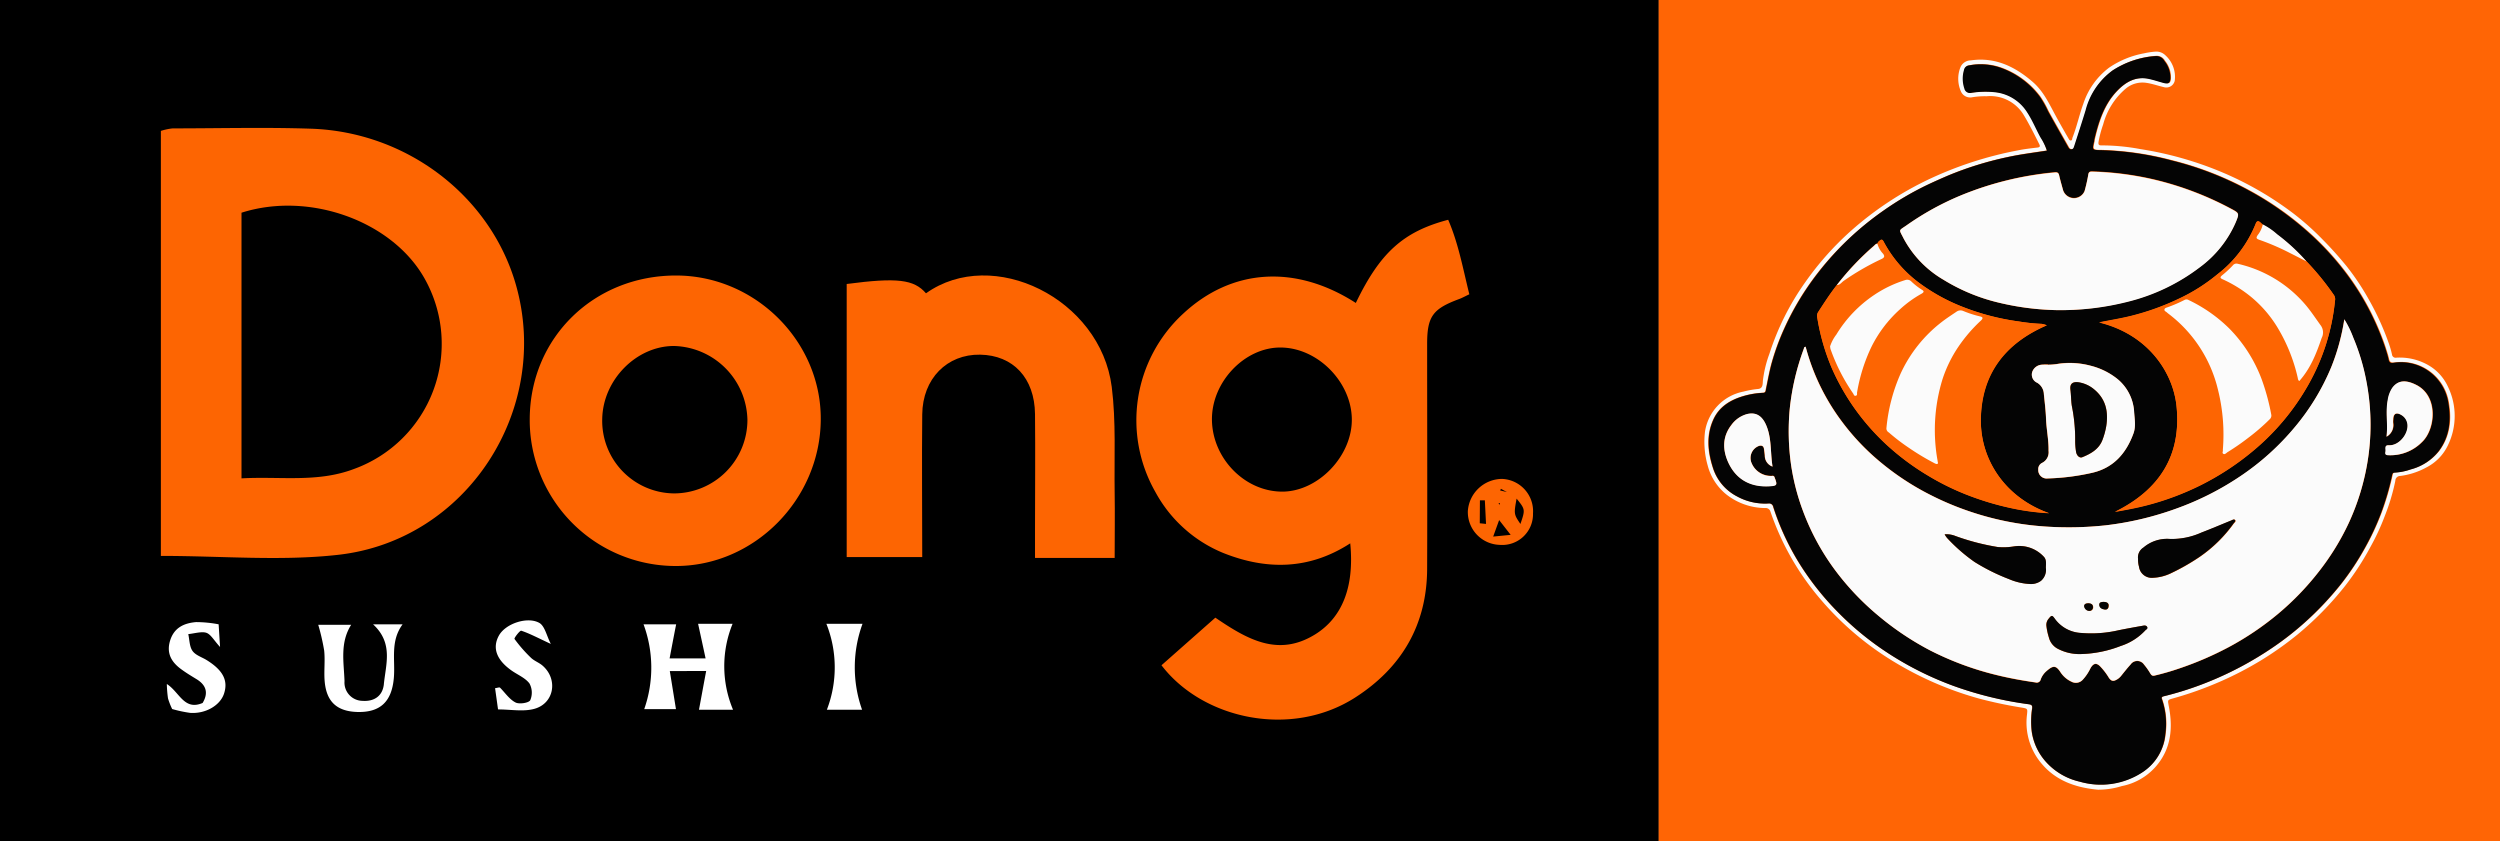 <svg xmlns="http://www.w3.org/2000/svg" viewBox="0 0 507.24 170.71"><rect x="0" y="0" width="507.24" height="170.71" fill="#333333" stroke="none"/><defs><style>.cls-1{fill:#fd6502;}.cls-2{fill:#fff;}.cls-3{fill:#ff6505;}.cls-4{fill:#fbfbfb;}.cls-5{fill:#040404;}</style></defs><g id="Layer_2" data-name="Layer 2"><g id="Layer_1-2" data-name="Layer 1"><rect width="336.53" height="170.71"/><g id="Qy9l9S"><path class="cls-1" d="M32.64,112.79V26.56a11.6,11.6,0,0,1,2.4-.51c9.32,0,18.66-.25,28,.06,19.54.63,36.53,13.71,41.65,31.72,7.17,25.22-9.9,51.81-36.07,54.74C57,113.88,45,112.79,32.64,112.79ZM49,97.06c7.81-.45,15.37.92,22.83-1.91A27,27,0,0,0,86.15,56.52C79.6,44.85,62.74,38.77,49,43.16Z"/><path class="cls-1" d="M246.59,125.32c6.58,4.49,12.79,8,20.24,3.4,5.45-3.38,8-9.55,7.13-18.48-8.28,5.37-16.91,5.46-25.66,2a27.52,27.52,0,0,1-13.88-12.42A29.38,29.38,0,0,1,240,63.7c9.91-9.27,22.86-10.09,35.09-2.23C280,51.28,284.7,47,293.83,44.59c2.07,4.77,3,9.91,4.29,15.12-.87.41-1.42.72-2,.94-5.4,2-6.56,3.5-6.56,9.15,0,15.16.06,30.32,0,45.48,0,11.42-5.14,20.2-14.64,26.27-13,8.31-30.92,4.36-39.26-6.57Zm13.55-25.57c7.28,0,14.22-7.2,14.14-14.71s-6.87-14.45-14.38-14.53c-7.33-.09-14.13,7-14,14.75S252.53,99.72,260.14,99.75Z"/><path class="cls-1" d="M107.48,84.9c.13-16.46,13.09-29.06,29.8-29,16,.07,29.32,13.35,29.25,29.17-.07,16.24-13.47,29.79-29.44,29.77A29.63,29.63,0,0,1,107.48,84.9Zm29.28,15.21A14.92,14.92,0,0,0,151.65,85.2a15.31,15.31,0,0,0-14.91-15c-7.63,0-14.42,6.89-14.55,14.81A14.72,14.72,0,0,0,136.76,100.11Z"/><path class="cls-1" d="M171.79,57.62c10.25-1.35,13.66-.93,16.09,1.89,13.51-9.63,35.42,1.06,37.69,19,.89,7.06.48,14.29.59,21.45.07,4.3,0,8.6,0,13.24H210V107.5c0-7.83.08-15.66,0-23.49-.08-7.32-4.44-11.94-11.14-12.05s-11.67,4.85-11.74,12.13c-.1,9.48,0,19,0,28.93H171.79Z"/><path class="cls-2" d="M141.64,126.56h7a22.81,22.81,0,0,0,.09,17.44h-6.91c.48-2.57.92-5,1.46-7.85H135.9l1.25,7.73h-6.44a25.38,25.38,0,0,0-.14-17.21h6.62c-.4,2-.83,4.28-1.33,6.91h7.3C142.63,131.1,142.15,128.91,141.64,126.56Z"/><path class="cls-2" d="M75.69,126.67h6c-2.55,3.45-1.46,7.25-1.78,10.88-.42,4.83-2.76,7-7.34,6.91-4.25-.11-6.4-2.11-6.71-6.42-.14-2,.12-4-.08-6a43.63,43.63,0,0,0-1.21-5.27h6.68c-2.31,3.65-1.48,7.59-1.35,11.43a3.71,3.71,0,0,0,3.68,4c2.36.16,4-1,4.29-3.25C78.25,134.85,79.88,130.52,75.69,126.67Z"/><path class="cls-2" d="M44.36,126.67l.29,4.6c-1.26-1.36-1.89-2.6-2.82-2.89s-2.41.15-3.63.28c.26,1.16.23,2.52.86,3.41s1.89,1.25,2.87,1.86c3.34,2.07,4.41,4.18,3.51,6.85-.8,2.36-3.74,4.08-6.86,3.86a26.83,26.83,0,0,1-3.65-.78,14.79,14.79,0,0,1-.84-2.15,23.37,23.37,0,0,1-.24-2.93c2.58,1.65,3.5,5.46,7.26,3.85,1.16-1.93.84-3.57-1.25-4.84-1-.61-2-1.21-2.92-1.88-2.06-1.45-3.24-3.25-2.43-5.92s2.86-3.56,5.27-3.77A25,25,0,0,1,44.36,126.67Z"/><path class="cls-2" d="M111.76,130.65c-2.73-1.27-4.31-2.12-6-2.68-.27-.09-1.49,1.5-1.37,1.67a28.68,28.68,0,0,0,3.33,3.81c.7.68,1.72,1,2.45,1.68,3.08,2.77,2.25,7.59-1.75,8.69-2.23.62-4.77.12-7.37.12-.24-1.75-.42-3-.6-4.31.49-.06.88-.23,1-.11,1,1,1.9,2.37,3.13,3,.74.41,2.69.11,3-.44a3.89,3.89,0,0,0-.15-3.4c-.84-1.13-2.37-1.75-3.59-2.6-3.07-2.15-4-4.58-2.63-7.1s6-4,8.34-2.52C110.58,127.19,110.91,129,111.76,130.65Z"/><path class="cls-1" d="M304.75,97.17a6.55,6.55,0,0,1,6.29,7,6.24,6.24,0,0,1-6.77,6.38,6.66,6.66,0,0,1-6.45-6.86A7,7,0,0,1,304.75,97.17Zm1.77,2.85,1.22,1c-.6,3.29-.6,3.29.75,5.29,1-2.94,1-2.94-.83-5.21l-1.28-.92-1.84-1-.17.33Zm-6.28,6.15,1.27.13-.24-4.79-1,0Zm2.72,2.7,3.55-.35-2.34-3Zm1.1-6.8.15.37.13-.37Z"/><path class="cls-2" d="M175,126.57a25.71,25.71,0,0,0-.09,17.43h-7.14a23.9,23.9,0,0,0-.1-17.43Z"/></g><rect class="cls-3" x="336.53" width="170.71" height="170.71"/><g id="_0XJBLj" data-name="0XJBLj"><path class="cls-4" d="M403.06,19.53a15.31,15.31,0,0,0-3,.22,2.05,2.05,0,0,1-2.17-1.14,6.35,6.35,0,0,1-.11-5,2.31,2.31,0,0,1,2.1-1.36c4.93-.7,8.92,1.24,12.55,4.37,2.21,1.92,3.37,4.5,4.73,7,.82,1.49,1.67,3,2.51,4.44.12.21.24.5.53.44s.22-.36.29-.55c.89-2.25,1.38-4.63,2.21-6.9a15,15,0,0,1,5.24-7.33,18.39,18.39,0,0,1,7.09-2.9,15.62,15.62,0,0,1,2.36-.35,2.62,2.62,0,0,1,2,.79,5.86,5.86,0,0,1,1.85,5.15A1.75,1.75,0,0,1,439,17.67c-1.17-.27-2.29-.68-3.5-.86a5.28,5.28,0,0,0-4.27,1.24,14.32,14.32,0,0,0-4.51,7.22,21.6,21.6,0,0,0-.93,3.49c-.09.61.07.75.6.74a43,43,0,0,1,7.93.76,71,71,0,0,1,16,4.47,66.87,66.87,0,0,1,15.09,8.65,54.91,54.91,0,0,1,5.87,5.25c1.68,1.69,3.26,3.46,4.77,5.3a50.09,50.09,0,0,1,4.49,6.69,55.7,55.7,0,0,1,4.17,9.13,20,20,0,0,1,.61,2.14.74.74,0,0,0,.9.68,11.61,11.61,0,0,1,6.11,1.32,9.68,9.68,0,0,1,4.35,4.57,13.59,13.59,0,0,1,0,11.87,9.73,9.73,0,0,1-4.41,4.53A15,15,0,0,1,487,96.57a1,1,0,0,0-1,1,42.11,42.11,0,0,1-2.09,7,46.75,46.75,0,0,1-2.93,6.35,55.72,55.72,0,0,1-5.2,8,65.06,65.06,0,0,1-9.61,9.81,67.6,67.6,0,0,1-7,5,69.89,69.89,0,0,1-10.24,5.21,71,71,0,0,1-8.1,2.78c-1.09.31-1,.33-.82,1.42.9,4.47.55,8.74-2.57,12.35a12.23,12.23,0,0,1-6.92,4,16.42,16.42,0,0,1-4.83.74c-4.28-.39-8.25-1.67-11.2-5A12.83,12.83,0,0,1,411.27,145c.12-1.18.15-1.22-1-1.42a88.63,88.63,0,0,1-8.68-1.83A68.33,68.33,0,0,1,385,134.7a61.08,61.08,0,0,1-15.71-13.21,54.13,54.13,0,0,1-10.07-17.68,1,1,0,0,0-1.06-.73,12.87,12.87,0,0,1-7.79-2.68,11.14,11.14,0,0,1-3.9-6,17.47,17.47,0,0,1-.53-6.83,9.77,9.77,0,0,1,7.77-8.11,19.22,19.22,0,0,1,2.92-.53c1.08-.06,1-1,1.05-1.66A23.53,23.53,0,0,1,359,71.8a53.06,53.06,0,0,1,7.26-14.51,60.84,60.84,0,0,1,9.2-10.37A67.13,67.13,0,0,1,391.8,36.17a75,75,0,0,1,17.58-5.65c1.31-.27,2.65-.42,4-.58.54-.06.59-.28.37-.7-1-2-2-4-3.13-5.88A7.92,7.92,0,0,0,403.06,19.53Zm12.25,11c-2.7.4-5.38.75-8,1.33a68.26,68.26,0,0,0-12.09,3.76c-1.56.67-3.11,1.36-4.64,2.1a63,63,0,0,0-8.27,4.89,61.86,61.86,0,0,0-6.29,5,60.89,60.89,0,0,0-7.34,7.89,55.79,55.79,0,0,0-6.79,11.33,48.65,48.65,0,0,0-2.42,6.63c-.51,1.8-.82,3.63-1.21,5.45-.07.34,0,.75-.63.77a16.67,16.67,0,0,0-4,.68c-2.67.8-4.92,2.18-6.09,4.86-1.4,3.17-1.09,6.38-.07,9.57a9.86,9.86,0,0,0,4.85,5.87,11.79,11.79,0,0,0,6.42,1.47.86.86,0,0,1,1,.7,51.79,51.79,0,0,0,6.69,13.59,57.23,57.23,0,0,0,6.5,7.83,60.38,60.38,0,0,0,10.59,8.55,65.75,65.75,0,0,0,12.8,6.34,73.35,73.35,0,0,0,15.3,3.73c.68.09.72.35.66.88a17.24,17.24,0,0,0-.06,4.76,11.7,11.7,0,0,0,3,6.19,13.1,13.1,0,0,0,6.74,3.88,15.39,15.39,0,0,0,12.66-1.89A10.34,10.34,0,0,0,439.4,149a15.21,15.21,0,0,0-.66-7.08c-.13-.35-.16-.55.33-.67a66.22,66.22,0,0,0,10.43-3.5A69,69,0,0,0,461,131.48a61.31,61.31,0,0,0,7-5.48,63.93,63.93,0,0,0,6.91-7.34,54.27,54.27,0,0,0,5.09-7.67,51.87,51.87,0,0,0,3.22-6.93,55.6,55.6,0,0,0,2.22-7.57c.06-.31.09-.63.58-.64a11.75,11.75,0,0,0,3.2-.65,10.69,10.69,0,0,0,5.74-3.76c2.17-2.93,2.51-6.24,1.93-9.72a9.77,9.77,0,0,0-11-8.19c-.65.1-1,0-1.15-.71s-.45-1.63-.71-2.44a53.21,53.21,0,0,0-7.51-14.46,57.33,57.33,0,0,0-8.58-9.31,63.08,63.08,0,0,0-11.73-8.12,65.58,65.58,0,0,0-15.53-6,62.41,62.41,0,0,0-14.38-2.08c-1.69,0-1.68-.07-1.31-1.7,0-.14,0-.28.05-.41.85-3.6,1.94-7.11,4.58-9.87,1.74-1.82,3.78-3,6.44-2.47,1.07.22,2.11.59,3.17.86.9.23,1.2,0,1.26-1a5.38,5.38,0,0,0-1.21-3.5,1.89,1.89,0,0,0-1.73-1,18.4,18.4,0,0,0-8.81,2.93,14.46,14.46,0,0,0-5.47,8.1c-.74,2.44-1.54,4.86-2.32,7.29-.09.26-.12.6-.56.6s-.52-.25-.67-.51c-1.36-2.41-2.74-4.81-4.07-7.24a20.12,20.12,0,0,0-1.61-2.87,17.09,17.09,0,0,0-8-5.93,12.38,12.38,0,0,0-6.44-.46,1.13,1.13,0,0,0-1,.94,6.22,6.22,0,0,0,.07,3.72,1.16,1.16,0,0,0,1.43.9,18.52,18.52,0,0,1,4.7-.13,8.8,8.8,0,0,1,6.62,4.09c1.06,1.61,1.78,3.4,2.7,5.08A12.12,12.12,0,0,1,415.31,30.56Z"/><path class="cls-5" d="M415.31,30.56A12.12,12.12,0,0,0,414,27.88c-.92-1.68-1.64-3.47-2.7-5.08a8.8,8.8,0,0,0-6.62-4.09,18.52,18.52,0,0,0-4.7.13,1.16,1.16,0,0,1-1.43-.9,6.22,6.22,0,0,1-.07-3.72,1.13,1.13,0,0,1,1-.94,12.38,12.38,0,0,1,6.44.46,17.09,17.09,0,0,1,8,5.93,20.12,20.12,0,0,1,1.61,2.87c1.33,2.43,2.71,4.83,4.07,7.24.15.26.29.52.67.51s.47-.34.56-.6c.78-2.43,1.58-4.85,2.32-7.29a14.46,14.46,0,0,1,5.47-8.1,18.4,18.4,0,0,1,8.81-2.93,1.89,1.89,0,0,1,1.73,1,5.38,5.38,0,0,1,1.21,3.5c-.06.94-.36,1.19-1.26,1-1.06-.27-2.1-.64-3.17-.86-2.66-.56-4.7.65-6.44,2.47-2.64,2.76-3.73,6.27-4.58,9.87,0,.13,0,.27-.05.41-.37,1.63-.38,1.68,1.31,1.7a62.41,62.41,0,0,1,14.38,2.08,65.58,65.58,0,0,1,15.53,6,63.08,63.08,0,0,1,11.73,8.12,57.33,57.33,0,0,1,8.58,9.31,53.21,53.21,0,0,1,7.51,14.46c.26.81.53,1.62.71,2.44s.5.81,1.15.71a9.77,9.77,0,0,1,11,8.19c.58,3.48.24,6.79-1.93,9.72a10.69,10.69,0,0,1-5.74,3.76,11.75,11.75,0,0,1-3.2.65c-.49,0-.52.33-.58.64a55.6,55.6,0,0,1-2.22,7.57,51.87,51.87,0,0,1-3.22,6.93,54.27,54.27,0,0,1-5.09,7.67,63.93,63.93,0,0,1-6.91,7.34,61.31,61.31,0,0,1-7,5.48,69,69,0,0,1-11.45,6.25,66.22,66.22,0,0,1-10.43,3.5c-.49.12-.46.32-.33.67a15.21,15.21,0,0,1,.66,7.08,10.34,10.34,0,0,1-4.74,7.74A15.39,15.39,0,0,1,422,158.61a13.1,13.1,0,0,1-6.74-3.88,11.7,11.7,0,0,1-3-6.19,17.24,17.24,0,0,1,.06-4.76c.06-.53,0-.79-.66-.88a73.35,73.35,0,0,1-15.3-3.73,65.75,65.75,0,0,1-12.8-6.34A60.38,60.38,0,0,1,373,124.28a57.23,57.23,0,0,1-6.5-7.83,51.79,51.79,0,0,1-6.69-13.59.86.86,0,0,0-1-.7,11.79,11.79,0,0,1-6.42-1.47,9.86,9.86,0,0,1-4.85-5.87c-1-3.19-1.33-6.4.07-9.57,1.17-2.68,3.42-4.06,6.09-4.86a16.67,16.67,0,0,1,4-.68c.59,0,.56-.43.63-.77.39-1.82.7-3.65,1.21-5.45a48.65,48.65,0,0,1,2.42-6.63,55.79,55.79,0,0,1,6.79-11.33A60.89,60.89,0,0,1,376,47.64a61.86,61.86,0,0,1,6.29-5,63,63,0,0,1,8.27-4.89c1.53-.74,3.08-1.43,4.64-2.1a68.26,68.26,0,0,1,12.09-3.76C409.93,31.31,412.61,31,415.31,30.56ZM468,53.13l0-.06H468A39.93,39.93,0,0,0,462,47.61a13.58,13.58,0,0,0-2.92-2c-.17-.14-.33-.29-.49-.44-.46-.4-.73-.31-.95.28a24.38,24.38,0,0,1-7.76,10.24,36.46,36.46,0,0,1-7.92,5,51,51,0,0,1-9.52,3.43c-2.11.53-4.25.86-6.53,1.33,9.89,2.41,15,10.07,15.7,17,1,10-3.49,17-12.51,21.44,2.29-.41,4.42-.8,6.52-1.35a56,56,0,0,0,10.87-4.06,54.82,54.82,0,0,0,10.59-6.92A48.13,48.13,0,0,0,468.39,78,43.2,43.2,0,0,0,473.76,61a1.51,1.51,0,0,0-.19-1.11,54.69,54.69,0,0,0-5.48-6.76ZM372.7,57.8c-1.4,1.77-2.61,3.66-3.83,5.54a1.42,1.42,0,0,0-.17,1,43.7,43.7,0,0,0,3,10.43,46.5,46.5,0,0,0,4.92,8.54,47.64,47.64,0,0,0,6.12,6.88,50.94,50.94,0,0,0,8.36,6.24,51.61,51.61,0,0,0,7.66,3.82,58.27,58.27,0,0,0,10.75,3.12,48.71,48.71,0,0,0,6.24.74c-8.92-3.17-13.89-10.79-13.85-18.82,0-9.34,4.82-15.6,13.36-19.29a4.6,4.6,0,0,0-1-.29,38.88,38.88,0,0,1-4.68-.49A49,49,0,0,1,397.56,62a37.78,37.78,0,0,1-7.76-4.32,25.05,25.05,0,0,1-7.6-8.64c-.26-.5-.48-.53-.84-.2a1.11,1.11,0,0,0-.44.58c-.3,0-.47.22-.68.4A55.06,55.06,0,0,0,372.7,57.8Zm-6.34,12.55c-.31.05-.32.24-.37.39a49.6,49.6,0,0,0-2.85,12.16,48.63,48.63,0,0,0,.3,11.69,45.64,45.64,0,0,0,2.37,9.08,48.35,48.35,0,0,0,6.67,12.22A53.82,53.82,0,0,0,381.2,125,58.36,58.36,0,0,0,391.68,132,61.55,61.55,0,0,0,405.14,137c2.6.64,5.22,1.11,7.86,1.49a.82.82,0,0,0,1.05-.62,4.06,4.06,0,0,1,1.17-1.68c1.31-1.15,1.89-1.2,2.79.15a5.34,5.34,0,0,0,2.28,2,1.87,1.87,0,0,0,2.26-.37,9.38,9.38,0,0,0,1.6-2.38c.62-1.06,1.25-1.14,2.06-.25a12.76,12.76,0,0,1,1.54,2c.58,1,1.08,1,2,.4a3.14,3.14,0,0,0,.64-.62c.62-.77,1.23-1.55,1.9-2.28a1.64,1.64,0,0,1,2.7,0,13.09,13.09,0,0,1,1.34,1.88c.19.27.36.48.8.38a52.21,52.21,0,0,0,5.06-1.46,66.52,66.52,0,0,0,10-4.31,59.28,59.28,0,0,0,10-6.74,56,56,0,0,0,8.28-8.57,50.69,50.69,0,0,0,6.11-9.93A48.24,48.24,0,0,0,480.47,93a46.57,46.57,0,0,0-.42-15.93,43.37,43.37,0,0,0-2.61-8.58,20.69,20.69,0,0,0-1.81-3.7A43.37,43.37,0,0,1,473,74.49a46.69,46.69,0,0,1-7.33,12.14,52.11,52.11,0,0,1-11,9.94,58.7,58.7,0,0,1-13.18,6.66,63.47,63.47,0,0,1-14.24,3.36,69.9,69.9,0,0,1-12.53.22,60.14,60.14,0,0,1-15.31-3.13,59.11,59.11,0,0,1-7.58-3.2,53.67,53.67,0,0,1-10.29-6.74,47.4,47.4,0,0,1-7.69-8.07,44.36,44.36,0,0,1-5.3-9.08A43.73,43.73,0,0,1,366.36,70.35Zm50.83-7.43a55.16,55.16,0,0,0,14.55-1.76,39.92,39.92,0,0,0,14.61-7,22.35,22.35,0,0,0,7.3-9.17c.7-1.72.71-1.79-.94-2.66a64.54,64.54,0,0,0-14.45-5.65,63,63,0,0,0-13.78-1.92c-.46,0-.68.08-.77.59a32.38,32.38,0,0,1-.76,3.38,2.33,2.33,0,0,1-4.37-.22c-.26-1-.56-2-.78-2.95-.12-.53-.34-.69-.9-.63a65.41,65.41,0,0,0-19.13,4.75,57.2,57.2,0,0,0-10.88,6c-1.72,1.21-1.64.76-.64,2.73a21.38,21.38,0,0,0,8.07,8.35,38.14,38.14,0,0,0,11.37,4.68A54.69,54.69,0,0,0,417.19,62.92Zm-1.67,11a11.21,11.21,0,0,0-1.25.07,2.2,2.2,0,0,0-1.93,1.43,1.8,1.8,0,0,0,1,2.22A2.79,2.79,0,0,1,414.68,80c.17,1.66.38,3.33.44,5,.08,2.17.56,4.31.51,6.49a2.39,2.39,0,0,1-1.31,2.44,1.4,1.4,0,0,0-.78,1.36,1.71,1.71,0,0,0,1.91,1.8,46.59,46.59,0,0,0,9-1.14c4.37-1,6.95-4,8.41-8,.54-1.48.2-3,.12-4.57a9.33,9.33,0,0,0-3.34-6.47,14.17,14.17,0,0,0-5.46-2.72,16.29,16.29,0,0,0-6.43-.42A13.6,13.6,0,0,1,415.52,74ZM359.64,94.67c-.43-2.67-.19-5.3-1.05-7.76-.76-2.19-2-3.37-4.1-2.88a5.77,5.77,0,0,0-3.21,2.18c-1.88,2.42-1.78,5.15-.56,7.72,1.61,3.37,4.49,4.9,8.24,4.7,1.64-.09,1.71-.24,1.09-1.81a.38.38,0,0,0-.47-.3A4.23,4.23,0,0,1,355.41,94a2.61,2.61,0,0,1,1.47-3.51c.56-.15.93,0,1,.58s.15,1.09.18,1.63A2.36,2.36,0,0,0,359.64,94.67ZM484.22,88.6a2.67,2.67,0,0,0,1.41-2.71,3.64,3.64,0,0,1,0-.74c0-1.24.63-1.58,1.7-.92a2.46,2.46,0,0,1,1.12,1.48c.55,2-1.52,4.72-3.64,4.63-.62,0-.77.15-.75.69a2.35,2.35,0,0,1,0,.65c-.11.52.09.67.6.68a9,9,0,0,0,6.82-2.68c2.74-2.64,3.37-9.32-1.21-11.6-1.7-.85-3.53-1.2-4.84.64a6,6,0,0,0-.89,2.38C484,83.52,484.52,86,484.22,88.6Z"/><path class="cls-4" d="M366.36,70.35a43.73,43.73,0,0,0,2.14,6.24,44.36,44.36,0,0,0,5.3,9.08,47.4,47.4,0,0,0,7.69,8.07,53.67,53.67,0,0,0,10.29,6.74,59.11,59.11,0,0,0,7.58,3.2,60.14,60.14,0,0,0,15.31,3.13,69.9,69.9,0,0,0,12.53-.22,63.47,63.47,0,0,0,14.24-3.36,58.7,58.7,0,0,0,13.18-6.66,52.11,52.11,0,0,0,11-9.94A46.69,46.69,0,0,0,473,74.49a43.37,43.37,0,0,0,2.66-9.71,20.69,20.69,0,0,1,1.81,3.7,43.37,43.37,0,0,1,2.61,8.58A46.57,46.57,0,0,1,480.47,93a48.24,48.24,0,0,1-3.9,13.06,50.69,50.69,0,0,1-6.11,9.93,56,56,0,0,1-8.28,8.57,59.28,59.28,0,0,1-10,6.74,66.52,66.52,0,0,1-10,4.31,52.21,52.21,0,0,1-5.06,1.46c-.44.1-.61-.11-.8-.38A13.09,13.09,0,0,0,435,134.8a1.64,1.64,0,0,0-2.7,0c-.67.73-1.28,1.51-1.9,2.28a3.14,3.14,0,0,1-.64.62c-.93.65-1.43.57-2-.4a12.76,12.76,0,0,0-1.54-2c-.81-.89-1.44-.81-2.06.25a9.38,9.38,0,0,1-1.6,2.38,1.87,1.87,0,0,1-2.26.37,5.34,5.34,0,0,1-2.28-2c-.9-1.35-1.48-1.3-2.79-.15a4.06,4.06,0,0,0-1.17,1.68.82.82,0,0,1-1.05.62c-2.64-.38-5.26-.85-7.86-1.49A61.55,61.55,0,0,1,391.68,132,58.36,58.36,0,0,1,381.2,125a53.82,53.82,0,0,1-8.72-9.13,48.35,48.35,0,0,1-6.67-12.22,45.64,45.64,0,0,1-2.37-9.08,48.63,48.63,0,0,1-.3-11.69A49.6,49.6,0,0,1,366,70.74C366,70.59,366.05,70.4,366.36,70.35Zm28.2,38.06a4.24,4.24,0,0,0,.49.75A34.6,34.6,0,0,0,400.6,114a40.36,40.36,0,0,0,7,3.49,12.27,12.27,0,0,0,4.39,1,3.42,3.42,0,0,0,2.09-.64,2.94,2.94,0,0,0,1-2.65c0-.75.17-1.62-.38-2.21a6.78,6.78,0,0,0-6.12-2.13,12.89,12.89,0,0,1-3.28.12,47.34,47.34,0,0,1-8.53-2.22A4.88,4.88,0,0,0,394.56,108.41Zm39.24,5A5.65,5.65,0,0,0,434,115a2.6,2.6,0,0,0,2.81,2.24,9.25,9.25,0,0,0,3.5-.83,43.7,43.7,0,0,0,6-3.4,27.9,27.9,0,0,0,6.94-6.81c.15-.19.52-.4.27-.68s-.53,0-.77.09c-2,.81-4,1.67-6,2.43a14.63,14.63,0,0,1-6.41,1.32,7.4,7.4,0,0,0-5.41,1.75A2.36,2.36,0,0,0,433.8,113.38ZM422,132.71a23.83,23.83,0,0,0,8.27-1.64,11.66,11.66,0,0,0,4.95-3.13c.19-.21.57-.41.4-.74s-.62-.28-1-.21c-1.59.28-3.19.57-4.78.89a24.42,24.42,0,0,1-7.62.55,7,7,0,0,1-5.28-2.82c-.59-.84-.68-.85-1.35,0a1.9,1.9,0,0,0-.4,1.39,12.4,12.4,0,0,0,.5,2.33,3.56,3.56,0,0,0,1.68,2.24A9.45,9.45,0,0,0,422,132.71Zm4.86-10.59c-.44,0-.91.11-.88.63s.56.86,1.1.92.81-.37.8-.83S427.33,122.13,426.82,122.12Zm-3.16.28c-.37,0-.75.08-.79.55a1.08,1.08,0,0,0,1,1,.74.74,0,0,0,.81-.75C424.69,122.57,424.19,122.43,423.66,122.4Z"/><path class="cls-4" d="M417.19,62.92a54.69,54.69,0,0,1-11.5-1.48,38.14,38.14,0,0,1-11.37-4.68,21.38,21.38,0,0,1-8.07-8.35c-1-2-1.08-1.52.64-2.73a57.2,57.2,0,0,1,10.88-6A65.41,65.41,0,0,1,416.9,35c.56-.06.78.1.9.63.22,1,.52,2,.78,2.95a2.33,2.33,0,0,0,4.37.22,32.38,32.38,0,0,0,.76-3.38c.09-.51.31-.6.77-.59a63,63,0,0,1,13.78,1.92,64.54,64.54,0,0,1,14.45,5.65c1.65.87,1.64.94.94,2.66a22.35,22.35,0,0,1-7.3,9.17,39.92,39.92,0,0,1-14.61,7A55.16,55.16,0,0,1,417.19,62.92Z"/><path class="cls-1" d="M468.09,53.17a54.69,54.69,0,0,1,5.48,6.76,1.51,1.51,0,0,1,.19,1.11A43.2,43.2,0,0,1,468.39,78a48.13,48.13,0,0,1-11.31,13.5,54.82,54.82,0,0,1-10.59,6.92,56,56,0,0,1-10.87,4.06c-2.1.55-4.23.94-6.52,1.35,9-4.44,13.55-11.4,12.51-21.44-.72-6.9-5.81-14.56-15.7-17,2.28-.47,4.42-.8,6.53-1.33A51,51,0,0,0,442,60.63a36.46,36.46,0,0,0,7.92-5,24.38,24.38,0,0,0,7.76-10.24c.22-.59.49-.68.95-.28.16.15.32.3.49.44a5.33,5.33,0,0,1-1,2.13c-.44.57-.29.73.31,1A48.51,48.51,0,0,1,464,51c1.3.68,2.61,1.34,3.92,2H468l0,.06ZM451,91.34c.07.21-.18.61.09.77s.6-.17.86-.34q2.16-1.35,4.19-2.9a41.22,41.22,0,0,0,4.36-3.77,1,1,0,0,0,.31-1,44.21,44.21,0,0,0-1.95-7.15,29.27,29.27,0,0,0-6.5-10.21,30.2,30.2,0,0,0-8.32-5.84.82.82,0,0,0-.84,0,28.83,28.83,0,0,1-3.33,1.44c-.27.11-.67.16-.72.48s.35.44.55.65l.19.16A27.22,27.22,0,0,1,450,79,37.63,37.63,0,0,1,451,91.34Zm15.48-14c2.29-2.56,3.46-5.64,4.55-8.75a2.43,2.43,0,0,0-.13-2.49c-1-1.41-2-2.88-3.12-4.23A25.52,25.52,0,0,0,454,53.5a.92.92,0,0,0-1,.33,20.65,20.65,0,0,1-2.16,2c-.53.44-.37.61.13.83a26.18,26.18,0,0,1,4.41,2.55,24.39,24.39,0,0,1,6.88,7.56,34.34,34.34,0,0,1,3.88,9.76C466.24,76.81,466.23,77.1,466.51,77.32Z"/><path class="cls-1" d="M380.92,49.45a1.11,1.11,0,0,1,.44-.58c.36-.33.58-.3.84.2a25.05,25.05,0,0,0,7.6,8.64A37.78,37.78,0,0,0,397.56,62a49,49,0,0,0,12.07,3.23,38.88,38.88,0,0,0,4.68.49,4.6,4.6,0,0,1,1,.29C406.73,69.73,402,76,401.91,85.33c0,8,4.93,15.65,13.85,18.82a48.71,48.71,0,0,1-6.24-.74,58.27,58.27,0,0,1-10.75-3.12,51.61,51.61,0,0,1-7.66-3.82,50.94,50.94,0,0,1-8.36-6.24,47.64,47.64,0,0,1-6.12-6.88,46.5,46.5,0,0,1-4.92-8.54,43.7,43.7,0,0,1-3-10.43,1.42,1.42,0,0,1,.17-1c1.22-1.88,2.43-3.77,3.83-5.54.62,0,.93-.52,1.36-.83a51.83,51.83,0,0,1,7.74-4.47c.56-.27.64-.58.24-1.08A4.67,4.67,0,0,1,380.92,49.45Zm1.83,37.41a.91.91,0,0,0,.41.88,40.3,40.3,0,0,0,4,3.07,50,50,0,0,0,5.3,3.19c.18.1.41.26.61.09s.05-.36,0-.55a35,35,0,0,1,1-16.64,26.31,26.31,0,0,1,3.22-6.56,30.76,30.76,0,0,1,4.56-5.3c.52-.49.38-.73-.22-.85a22,22,0,0,1-3.36-1.09,1.39,1.39,0,0,0-1.34.12c-1,.68-2,1.35-3,2.09a27.92,27.92,0,0,0-8.38,10.54A35.26,35.26,0,0,0,382.75,86.86ZM371.32,70.27a3.93,3.93,0,0,0,.07.51c.05.18.13.36.19.54A38.16,38.16,0,0,0,376,79.85c.13.2.21.5.51.46s.24-.39.27-.61a34.63,34.63,0,0,1,2.93-9.32,25.45,25.45,0,0,1,5.84-7.66,22.89,22.89,0,0,1,4.33-3.12c.61-.35.46-.58,0-.84a13.63,13.63,0,0,1-2.07-1.63,1.15,1.15,0,0,0-1.19-.31,24,24,0,0,0-6.3,3,25.74,25.74,0,0,0-7.74,8.08A8,8,0,0,0,371.32,70.27Z"/><path class="cls-4" d="M415.52,74a13.6,13.6,0,0,0,2.27-.2,16.29,16.29,0,0,1,6.43.42,14.17,14.17,0,0,1,5.46,2.72A9.33,9.33,0,0,1,433,83.36c.08,1.54.42,3.09-.12,4.57-1.46,4-4,7-8.41,8a46.59,46.59,0,0,1-9,1.14,1.71,1.71,0,0,1-1.91-1.8,1.4,1.4,0,0,1,.78-1.36,2.39,2.39,0,0,0,1.31-2.44c.05-2.18-.43-4.32-.51-6.49-.06-1.68-.27-3.35-.44-5a2.79,2.79,0,0,0-1.36-2.31,1.8,1.8,0,0,1-1-2.22A2.2,2.2,0,0,1,414.27,74,11.21,11.21,0,0,1,415.52,74Zm5.53,15.36a13.67,13.67,0,0,0,.19,2.4c.17.77.72,1.26,1.28,1,1.75-.72,3.38-1.64,4.08-3.55a15,15,0,0,0,.74-2.7c.46-2.87,0-5.48-2.38-7.44a6.42,6.42,0,0,0-3.25-1.5c-1.23-.16-1.78.27-1.63,1.48s.13,2.19.28,3.27A34.49,34.49,0,0,1,421.05,89.31Z"/><path class="cls-4" d="M359.64,94.67a2.36,2.36,0,0,1-1.55-2c0-.54-.1-1.09-.18-1.63s-.47-.73-1-.58A2.61,2.61,0,0,0,355.41,94a4.23,4.23,0,0,0,4.17,2.57.38.38,0,0,1,.47.3c.62,1.57.55,1.72-1.09,1.81-3.75.2-6.63-1.33-8.24-4.7-1.22-2.57-1.32-5.3.56-7.72A5.77,5.77,0,0,1,354.49,84c2.13-.49,3.34.69,4.1,2.88C359.45,89.37,359.21,92,359.64,94.67Z"/><path class="cls-4" d="M484.22,88.6c.3-2.63-.24-5.08.24-7.5a6,6,0,0,1,.89-2.38c1.31-1.84,3.14-1.49,4.84-.64,4.58,2.28,3.95,9,1.21,11.6a9,9,0,0,1-6.82,2.68c-.51,0-.71-.16-.6-.68a2.35,2.35,0,0,0,0-.65c0-.54.13-.71.75-.69,2.12.09,4.19-2.6,3.64-4.63a2.46,2.46,0,0,0-1.12-1.48c-1.07-.66-1.67-.32-1.7.92a3.64,3.64,0,0,0,0,.74A2.67,2.67,0,0,1,484.22,88.6Z"/><path class="cls-4" d="M380.92,49.45a4.67,4.67,0,0,0,1.12,2c.4.5.32.81-.24,1.08A51.83,51.83,0,0,0,374.06,57c-.43.31-.74.83-1.36.83a55.06,55.06,0,0,1,7.54-7.95C380.45,49.67,380.62,49.45,380.92,49.45Z"/><path class="cls-4" d="M468,53.06c-1.31-.68-2.62-1.34-3.92-2a48.51,48.51,0,0,0-5.66-2.4c-.6-.22-.75-.38-.31-1a5.33,5.33,0,0,0,1-2.13,13.58,13.58,0,0,1,2.92,2A39.93,39.93,0,0,1,468,53.06Z"/><path class="cls-4" d="M468.09,53.17l0,0Z"/><path class="cls-5" d="M394.56,108.41a4.88,4.88,0,0,1,2.23.36,47.34,47.34,0,0,0,8.53,2.22,12.89,12.89,0,0,0,3.28-.12,6.78,6.78,0,0,1,6.12,2.13c.55.59.38,1.46.38,2.21a2.94,2.94,0,0,1-1,2.65,3.42,3.42,0,0,1-2.09.64,12.27,12.27,0,0,1-4.39-1,40.36,40.36,0,0,1-7-3.49,34.6,34.6,0,0,1-5.55-4.85A4.24,4.24,0,0,1,394.56,108.41Z"/><path class="cls-5" d="M433.8,113.38a2.36,2.36,0,0,1,1.07-2.28,7.4,7.4,0,0,1,5.41-1.75,14.63,14.63,0,0,0,6.41-1.32c2-.76,4-1.62,6-2.43.24-.1.56-.32.77-.09s-.12.49-.27.68a27.9,27.9,0,0,1-6.94,6.81,43.7,43.7,0,0,1-6,3.4,9.25,9.25,0,0,1-3.5.83A2.6,2.6,0,0,1,434,115,5.65,5.65,0,0,1,433.8,113.38Z"/><path class="cls-5" d="M422,132.71a9.45,9.45,0,0,1-4.6-1.15,3.56,3.56,0,0,1-1.68-2.24,12.4,12.4,0,0,1-.5-2.33,1.9,1.9,0,0,1,.4-1.39c.67-.84.76-.83,1.35,0a7,7,0,0,0,5.28,2.82,24.42,24.42,0,0,0,7.62-.55c1.59-.32,3.19-.61,4.78-.89.35-.07.77-.18,1,.21s-.21.53-.4.74a11.66,11.66,0,0,1-4.95,3.13A23.83,23.83,0,0,1,422,132.71Z"/><path class="cls-5" d="M426.82,122.12c.51,0,1,.13,1,.72s-.24.9-.8.83-1.06-.32-1.1-.92S426.38,122.14,426.82,122.12Z"/><path class="cls-5" d="M423.66,122.4c.53,0,1,.17,1,.8a.74.74,0,0,1-.81.75,1.08,1.08,0,0,1-1-1C422.91,122.48,423.29,122.45,423.66,122.4Z"/><path class="cls-4" d="M451,91.34A37.63,37.63,0,0,0,450,79a27.22,27.22,0,0,0-10.1-15.4l-.19-.16c-.2-.21-.62-.32-.55-.65s.45-.37.72-.48a28.83,28.83,0,0,0,3.33-1.44.82.82,0,0,1,.84,0,30.2,30.2,0,0,1,8.32,5.84,29.27,29.27,0,0,1,6.5,10.21,44.21,44.21,0,0,1,1.95,7.15,1,1,0,0,1-.31,1,41.22,41.22,0,0,1-4.36,3.77q-2,1.55-4.19,2.9c-.26.17-.54.54-.86.34S451.1,91.55,451,91.34Z"/><path class="cls-4" d="M466.51,77.32c-.28-.22-.27-.51-.33-.77a34.34,34.34,0,0,0-3.88-9.76,24.39,24.39,0,0,0-6.88-7.56A26.18,26.18,0,0,0,451,56.68c-.5-.22-.66-.39-.13-.83a20.65,20.65,0,0,0,2.16-2,.92.92,0,0,1,1-.33,25.52,25.52,0,0,1,13.77,8.35c1.14,1.35,2.09,2.82,3.12,4.23a2.43,2.43,0,0,1,.13,2.49C470,71.68,468.8,74.76,466.51,77.32Z"/><path class="cls-4" d="M382.75,86.86a35.26,35.26,0,0,1,2.85-11A27.92,27.92,0,0,1,394,65.31c.95-.74,2-1.41,3-2.09a1.39,1.39,0,0,1,1.34-.12,22,22,0,0,0,3.36,1.09c.6.12.74.36.22.85a30.76,30.76,0,0,0-4.56,5.3,26.31,26.31,0,0,0-3.22,6.56,35,35,0,0,0-1,16.64c0,.19.14.41,0,.55s-.43,0-.61-.09a50,50,0,0,1-5.3-3.19,40.3,40.3,0,0,1-4-3.07A.91.91,0,0,1,382.75,86.86Z"/><path class="cls-4" d="M371.32,70.27a8,8,0,0,1,1.26-2.38,25.74,25.74,0,0,1,7.74-8.08,24,24,0,0,1,6.3-3,1.15,1.15,0,0,1,1.19.31,13.63,13.63,0,0,0,2.07,1.63c.46.26.61.49,0,.84a22.89,22.89,0,0,0-4.33,3.12,25.45,25.45,0,0,0-5.84,7.66,34.63,34.63,0,0,0-2.93,9.32c0,.22.08.55-.27.61s-.38-.26-.51-.46a38.16,38.16,0,0,1-4.42-8.53c-.06-.18-.14-.36-.19-.54A3.93,3.93,0,0,1,371.32,70.27Z"/><path class="cls-5" d="M421.05,89.31a34.49,34.49,0,0,0-.69-7c-.15-1.08-.15-2.18-.28-3.27s.4-1.64,1.63-1.48a6.42,6.42,0,0,1,3.25,1.5c2.35,2,2.84,4.57,2.38,7.44a15,15,0,0,1-.74,2.7c-.7,1.91-2.33,2.83-4.08,3.55-.56.23-1.11-.26-1.28-1A13.67,13.67,0,0,1,421.05,89.31Z"/></g></g></g></svg>